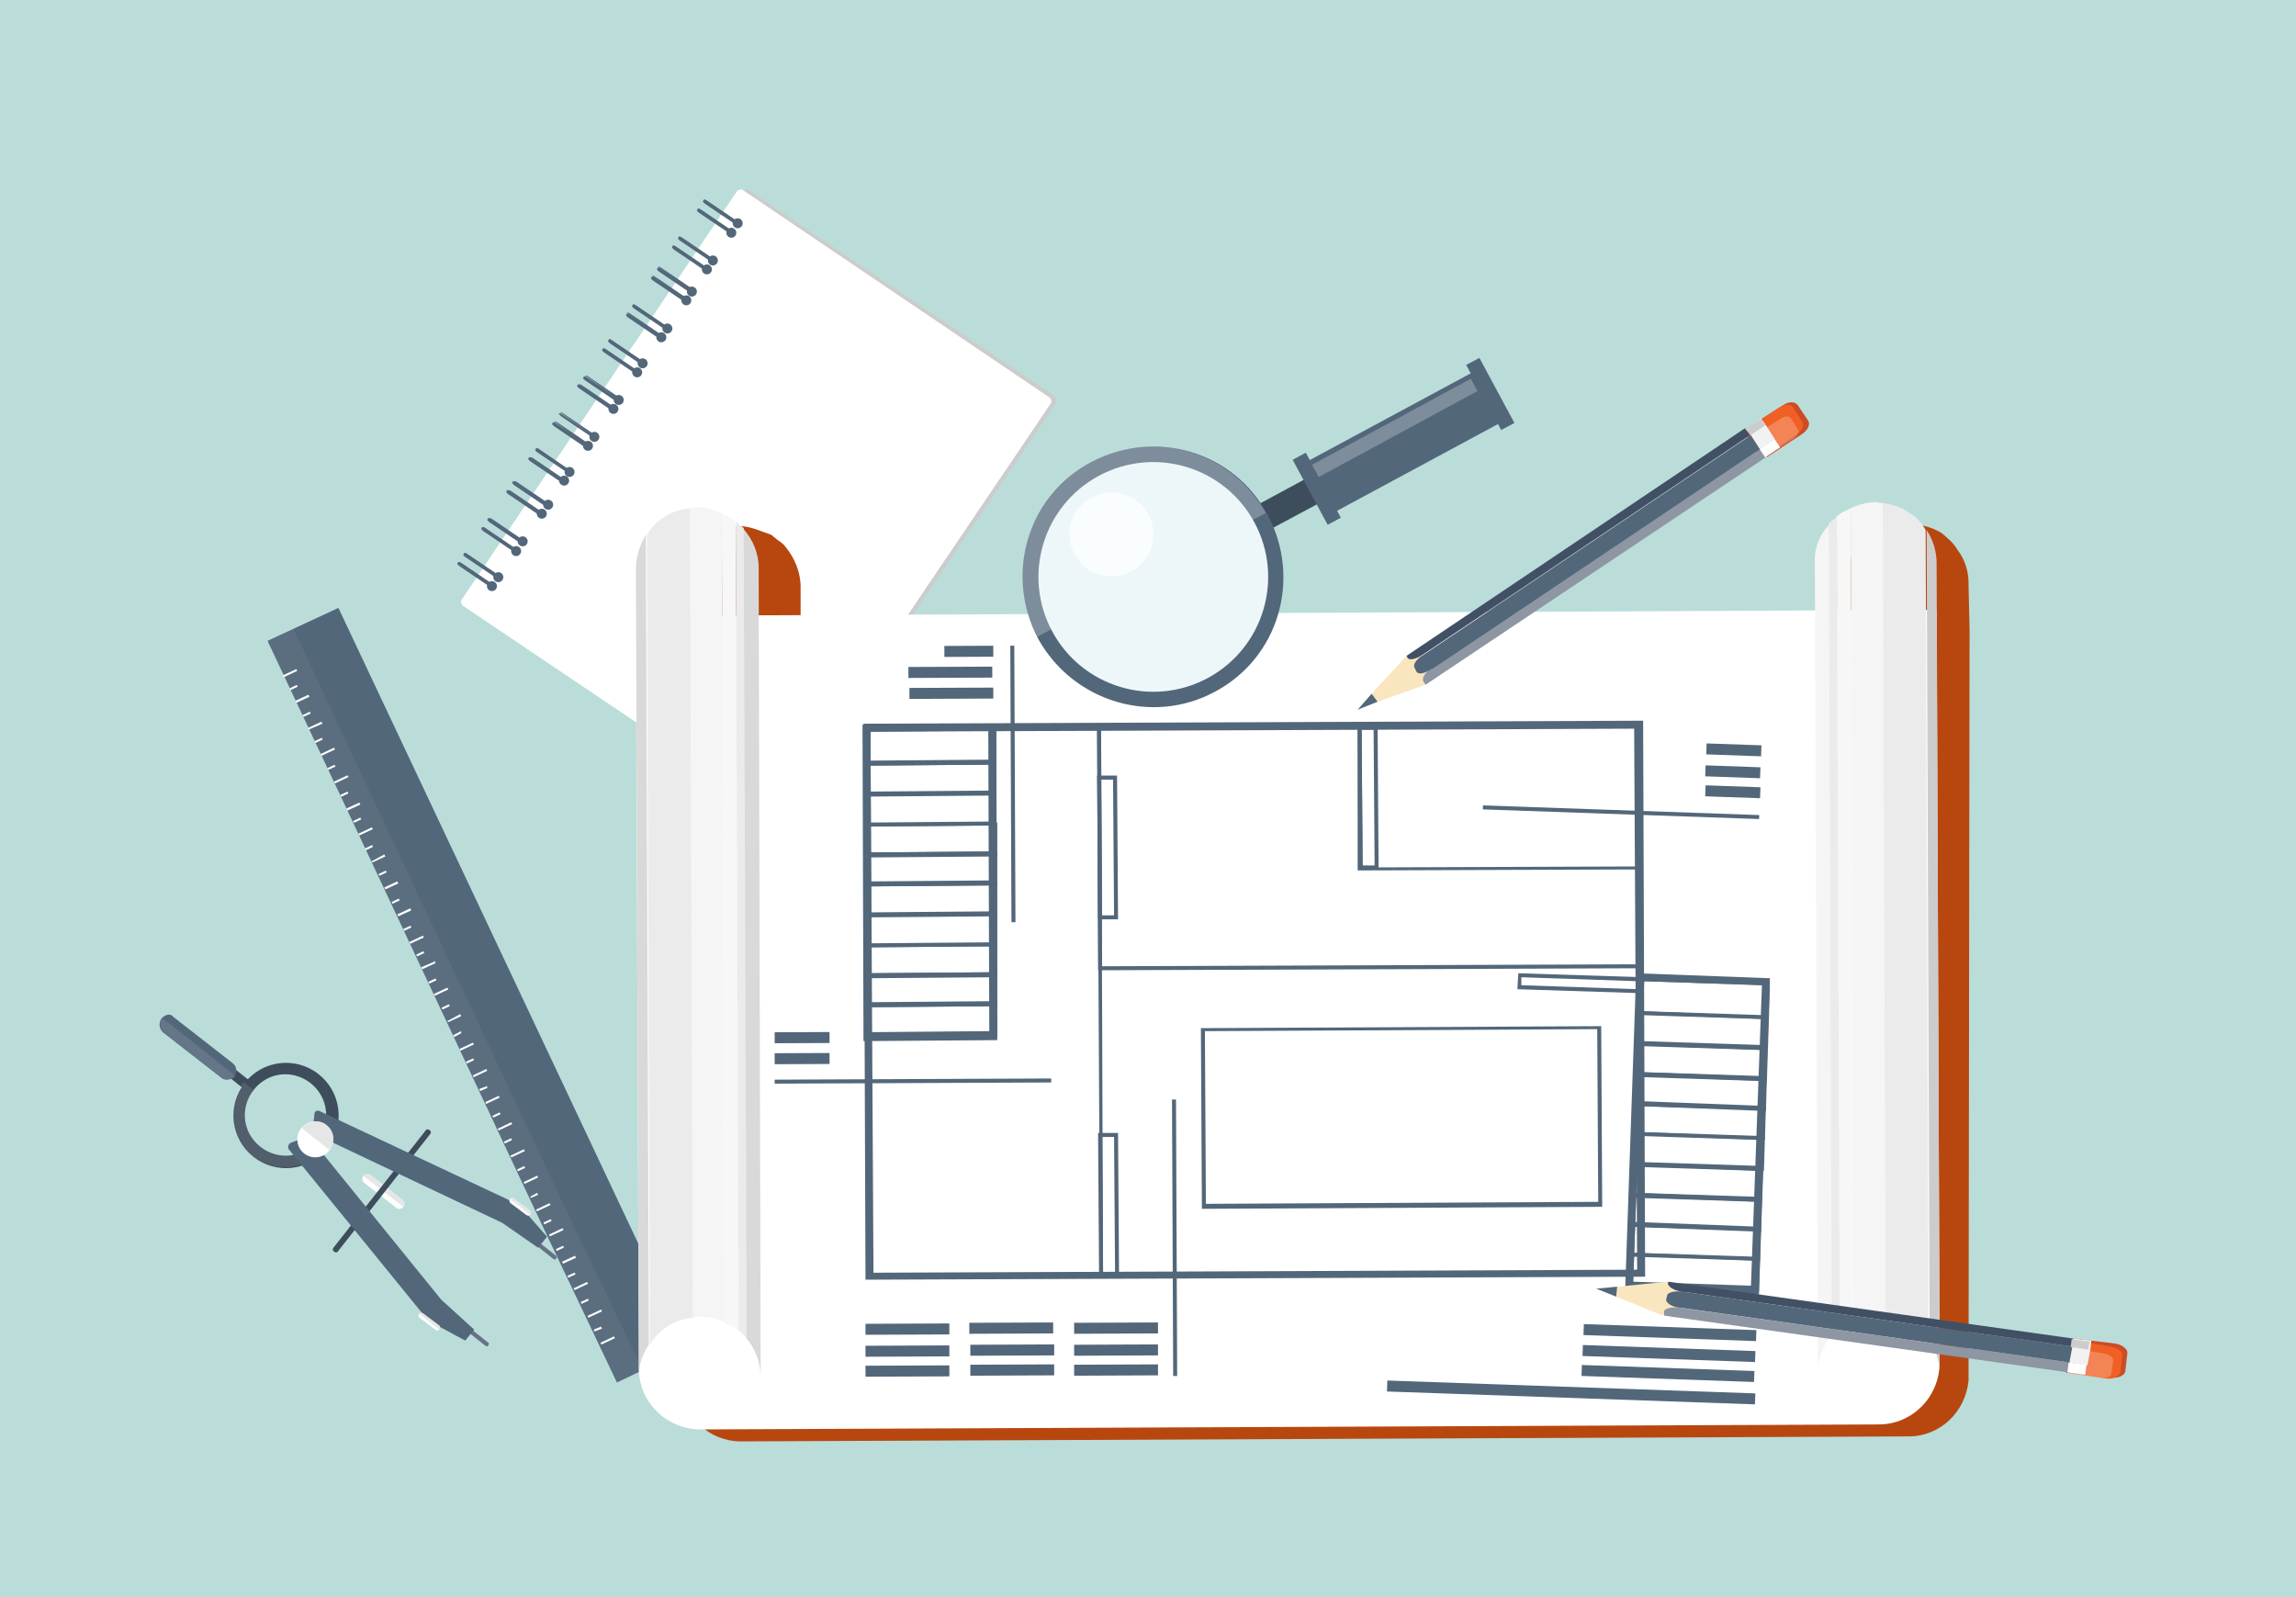 <?xml version="1.0" encoding="utf-8"?>
<!-- Generator: Adobe Illustrator 21.1.0, SVG Export Plug-In . SVG Version: 6.00 Build 0)  -->
<svg version="1.1" id="レイヤー_1" xmlns="http://www.w3.org/2000/svg" xmlns:xlink="http://www.w3.org/1999/xlink" x="0px"
	 y="0px" width="230px" height="160px" viewBox="0 0 230 160" style="enable-background:new 0 0 230 160;" xml:space="preserve">
<style type="text/css">
	.st0{fill:#BADDDA;}
	.st1{fill:#CCCCCC;}
	.st2{fill:#FFFFFF;}
	.st3{fill:#53677A;}
	.st4{opacity:5.000000e-02;fill:#FFFFFF;}
	.st5{fill:#B8470F;}
	.st6{fill:#EBEBEB;}
	.st7{fill:#F7F7F7;}
	.st8{fill:#D9D9D9;}
	.st9{fill:#F5F5F5;}
	.st10{fill:#E6E6E6;}
	.st11{fill:#3E4D5C;}
	.st12{opacity:0.1;}
	.st13{fill:#677383;}
	.st14{fill:#CC4C24;}
	.st15{fill:#F06024;}
	.st16{opacity:0.23;fill:#FFFFFF;}
	.st17{fill:#FAE6BE;}
	.st18{fill:#8D96A2;}
	.st19{fill:#415064;}
	.st20{fill:#F2F2F2;}
	.st21{opacity:0.25;fill:#FFFFFF;}
	.st22{fill:#EDF7F9;}
	.st23{opacity:0.75;fill:#FFFFFF;}
</style>
<g>
	<rect class="st0" width="230" height="160"/>
	<g>
		<g>
			<path class="st1" d="M105.7,39.7L75.1,19.1c-0.2-0.2-0.6-0.1-0.7,0.1L46.8,59.9c-0.2,0.2-0.1,0.6,0.1,0.7l30.6,20.7
				c0.2,0.2,0.6,0.1,0.7-0.1l27.5-40.7C105.9,40.2,105.9,39.9,105.7,39.7z"/>
			<path class="st2" d="M105.1,39.8L74.5,19.1c-0.2-0.2-0.6-0.1-0.7,0.1L46.3,60c-0.2,0.2-0.1,0.6,0.1,0.7L77,81.3
				c0.2,0.2,0.6,0.1,0.7-0.1l27.5-40.7C105.4,40.3,105.3,39.9,105.1,39.8z"/>
			
				<ellipse transform="matrix(0.56 -0.829 0.829 0.56 -25.94 66.821)" class="st3" cx="49.9" cy="57.8" rx="0.5" ry="0.5"/>
			<ellipse transform="matrix(0.559 -0.829 0.829 0.559 -26.941 66.775)" class="st3" cx="49.3" cy="58.7" rx="0.5" ry="0.5"/>
			<path class="st3" d="M50,58l0.1-0.2c0,0-0.1-0.1-0.2-0.2l-3.1-2.1c-0.1-0.1-0.3-0.1-0.3-0.1l-0.1,0.2c0,0,0.1,0.1,0.2,0.2
				l3.1,2.1C49.8,58,50,58,50,58z"/>
			<path class="st3" d="M49.4,58.9l0.1-0.2c0,0-0.1-0.1-0.2-0.2l-3.1-2.1c-0.1-0.1-0.3-0.1-0.3-0.1l-0.1,0.2c0,0,0.1,0.1,0.2,0.2
				l3.1,2.1C49.2,58.9,49.4,58.9,49.4,58.9z"/>
			<path class="st3" d="M46.5,55.4c0,0,0.2,0,0.3,0.1l3.1,2.1c0.1,0.1,0.2,0.2,0.2,0.2l-0.1,0.1L46.5,55.4L46.5,55.4z"/>
			<path class="st3" d="M45.9,56.3c0,0,0.2,0,0.3,0.1l3.1,2.1c0.1,0.1,0.2,0.2,0.2,0.2l-0.1,0.1L45.9,56.3L45.9,56.3z"/>
			
				<ellipse transform="matrix(0.559 -0.829 0.829 0.559 -21.947 67.317)" class="st3" cx="52.4" cy="54.3" rx="0.5" ry="0.5"/>
			<ellipse transform="matrix(0.559 -0.829 0.829 0.559 -22.956 67.211)" class="st3" cx="51.7" cy="55.2" rx="0.5" ry="0.5"/>
			<path class="st3" d="M52.4,54.5l0.1-0.2c0,0-0.1-0.1-0.2-0.2L49.2,52c-0.1-0.1-0.3-0.1-0.3-0.1l-0.1,0.2c0,0,0.1,0.1,0.2,0.2
				l3.1,2.1C52.3,54.5,52.4,54.5,52.4,54.5z"/>
			<path class="st3" d="M51.8,55.4l0.1-0.2c0,0-0.1-0.1-0.2-0.2l-3.1-2.1c-0.1-0.1-0.3-0.1-0.3-0.1L48.2,53c0,0,0.1,0.1,0.2,0.2
				l3.1,2.1C51.7,55.4,51.8,55.4,51.8,55.4z"/>
			<path class="st3" d="M49,51.9c0,0,0.2,0,0.3,0.1l3.1,2.1c0.1,0.1,0.2,0.2,0.2,0.2l-0.1,0.1L49,51.9L49,51.9z"/>
			<path class="st3" d="M48.3,52.8c0,0,0.2,0,0.3,0.1l3.1,2.1c0.1,0.1,0.2,0.2,0.2,0.2l-0.1,0.1L48.3,52.8L48.3,52.8z"/>
			
				<ellipse transform="matrix(0.56 -0.829 0.829 0.56 -17.779 67.738)" class="st3" cx="54.9" cy="50.6" rx="0.5" ry="0.5"/>
			<ellipse transform="matrix(0.559 -0.829 0.829 0.559 -18.774 67.69)" class="st3" cx="54.3" cy="51.5" rx="0.5" ry="0.5"/>
			<path class="st3" d="M54.9,50.8l0.1-0.2c0,0-0.1-0.1-0.2-0.2l-3.1-2.1c-0.1-0.1-0.3-0.1-0.3-0.1l-0.1,0.2c0,0,0.1,0.1,0.2,0.2
				l3.1,2.1C54.8,50.8,54.9,50.8,54.9,50.8z"/>
			<path class="st3" d="M54.3,51.7l0.1-0.2c0,0-0.1-0.1-0.2-0.2l-3.1-2.1c-0.1-0.1-0.3-0.1-0.3-0.1l-0.1,0.2c0,0,0.1,0.1,0.2,0.2
				l3.1,2.1C54.2,51.7,54.3,51.7,54.3,51.7z"/>
			<path class="st3" d="M51.5,48.2c0,0,0.2,0,0.3,0.1l3.1,2.1c0.1,0.1,0.2,0.2,0.2,0.2L55,50.7L51.5,48.2L51.5,48.2z"/>
			<path class="st3" d="M50.9,49.1c0,0,0.2,0,0.3,0.1l3.1,2.1c0.1,0.1,0.2,0.2,0.2,0.2l-0.1,0.1L50.9,49.1L50.9,49.1z"/>
			
				<ellipse transform="matrix(0.56 -0.828 0.828 0.56 -14.087 68.073)" class="st3" cx="57.1" cy="47.3" rx="0.5" ry="0.5"/>
			
				<ellipse transform="matrix(0.56 -0.829 0.829 0.56 -15.086 67.995)" class="st3" cx="56.5" cy="48.2" rx="0.5" ry="0.5"/>
			<path class="st3" d="M57.1,47.5l0.1-0.2c0,0-0.1-0.1-0.2-0.2L54,45c-0.1-0.1-0.3-0.1-0.3-0.1l-0.1,0.2c0,0,0.1,0.1,0.2,0.2
				l3.1,2.1C57,47.5,57.1,47.5,57.1,47.5z"/>
			<path class="st3" d="M56.5,48.4l0.1-0.2c0,0-0.1-0.1-0.2-0.2l-3.1-2.1c-0.1-0.1-0.3-0.1-0.3-0.1L52.9,46c0,0,0.1,0.1,0.2,0.2
				l3.1,2.1C56.4,48.4,56.5,48.4,56.5,48.4z"/>
			<path class="st3" d="M53.7,44.9c0,0,0.2,0,0.3,0.1l3.1,2.1c0.1,0.1,0.2,0.2,0.2,0.2l-0.1,0.1L53.7,44.9L53.7,44.9z"/>
			<path class="st3" d="M53.1,45.8c0,0,0.2,0,0.3,0.1l3.1,2.1c0.1,0.1,0.2,0.2,0.2,0.2l-0.1,0.1L53.1,45.8L53.1,45.8z"/>
			
				<ellipse transform="matrix(0.56 -0.829 0.829 0.56 -10.09 68.562)" class="st3" cx="59.5" cy="43.8" rx="0.5" ry="0.5"/>
			<ellipse transform="matrix(0.559 -0.829 0.829 0.559 -11.081 68.504)" class="st3" cx="58.9" cy="44.7" rx="0.5" ry="0.5"/>
			<path class="st3" d="M59.5,44l0.1-0.2c0,0-0.1-0.1-0.2-0.2l-3.1-2.1c-0.1-0.1-0.3-0.1-0.3-0.1L56,41.5c0,0,0.1,0.1,0.2,0.2
				l3.1,2.1C59.4,44,59.5,44,59.5,44z"/>
			<path class="st3" d="M58.9,44.9l0.1-0.2c0,0-0.1-0.1-0.2-0.2l-3.1-2.1c-0.1-0.1-0.3-0.1-0.3-0.1l-0.1,0.2c0,0,0.1,0.1,0.2,0.2
				l3.1,2.1C58.8,44.9,58.9,44.9,58.9,44.9z"/>
			<path class="st3" d="M56.1,41.3c0,0,0.2,0,0.3,0.1l3.1,2.1c0.1,0.1,0.2,0.2,0.2,0.2l-0.1,0.1L56.1,41.3L56.1,41.3z"/>
			<path class="st3" d="M55.5,42.2c0,0,0.2,0,0.3,0.1l3.1,2.1c0.1,0.1,0.2,0.2,0.2,0.2L59,44.8L55.5,42.2L55.5,42.2z"/>
			<ellipse transform="matrix(0.56 -0.828 0.828 0.56 -5.942 68.948)" class="st3" cx="62" cy="40.1" rx="0.5" ry="0.5"/>
			<ellipse transform="matrix(0.56 -0.829 0.829 0.56 -6.923 68.905)" class="st3" cx="61.4" cy="41" rx="0.5" ry="0.5"/>
			<path class="st3" d="M62,40.3l0.1-0.2c0,0-0.1-0.1-0.2-0.2l-3.1-2.1c-0.1-0.1-0.3-0.1-0.3-0.1l-0.1,0.2c0,0,0.1,0.1,0.2,0.2
				l3.1,2.1C61.9,40.3,62,40.3,62,40.3z"/>
			<path class="st3" d="M61.4,41.1l0.1-0.2c0,0-0.1-0.1-0.2-0.2l-3.1-2.1c-0.1-0.1-0.3-0.1-0.3-0.1l-0.1,0.2c0,0,0.1,0.1,0.2,0.2
				l3.1,2.1C61.3,41.1,61.4,41.2,61.4,41.1z"/>
			<path class="st3" d="M58.6,37.6c0,0,0.2,0,0.3,0.1l3.1,2.1c0.1,0.1,0.2,0.2,0.2,0.2l-0.1,0.1L58.6,37.6L58.6,37.6z"/>
			<path class="st3" d="M58,38.5c0,0,0.2,0,0.3,0.1l3.1,2.1c0.1,0.1,0.2,0.2,0.2,0.2l-0.1,0.1L58,38.5L58,38.5z"/>
			<ellipse transform="matrix(0.559 -0.829 0.829 0.559 -1.8 69.438)" class="st3" cx="64.4" cy="36.4" rx="0.5" ry="0.5"/>
			<ellipse transform="matrix(0.56 -0.829 0.829 0.56 -2.821 69.303)" class="st3" cx="63.8" cy="37.3" rx="0.5" ry="0.5"/>
			<path class="st3" d="M64.5,36.6l0.1-0.2c0,0-0.1-0.1-0.2-0.2l-3.1-2.1C61.2,34,61,33.9,61,34l-0.1,0.2c0,0,0.1,0.1,0.2,0.2
				l3.1,2.1C64.3,36.6,64.5,36.6,64.5,36.6z"/>
			<path class="st3" d="M63.9,37.5l0.1-0.2c0,0-0.1-0.1-0.2-0.2L60.7,35c-0.1-0.1-0.3-0.1-0.3-0.1l-0.1,0.2c0,0,0.1,0.1,0.2,0.2
				l3.1,2.1C63.7,37.5,63.9,37.5,63.9,37.5z"/>
			<path class="st3" d="M61,34c0,0,0.2,0,0.3,0.1l3.1,2.1c0.1,0.1,0.2,0.2,0.2,0.2l-0.1,0.1L61,34L61,34z"/>
			<path class="st3" d="M60.4,34.9c0,0,0.2,0,0.3,0.1l3.1,2.1c0.1,0.1,0.2,0.2,0.2,0.2l-0.1,0.1L60.4,34.9L60.4,34.9z"/>
			<ellipse transform="matrix(0.56 -0.829 0.829 0.56 2.172 69.863)" class="st3" cx="66.8" cy="32.9" rx="0.5" ry="0.5"/>
			<ellipse transform="matrix(0.56 -0.829 0.829 0.56 1.157 69.742)" class="st3" cx="66.2" cy="33.8" rx="0.5" ry="0.5"/>
			<path class="st3" d="M66.9,33.1l0.1-0.2c0,0-0.1-0.1-0.2-0.2l-3.1-2.1c-0.1-0.1-0.3-0.1-0.3-0.1l-0.1,0.2c0,0,0.1,0.1,0.2,0.2
				l3.1,2.1C66.7,33.1,66.9,33.1,66.9,33.1z"/>
			<path class="st3" d="M66.3,34l0.1-0.2c0,0-0.1-0.1-0.2-0.2l-3.1-2.1c-0.1-0.1-0.3-0.1-0.3-0.1l-0.1,0.2c0,0,0.1,0.1,0.2,0.2
				l3.1,2.1C66.1,34,66.3,34,66.3,34z"/>
			<path class="st3" d="M63.4,30.5c0,0,0.2,0,0.3,0.1l3.1,2.1c0.1,0.1,0.2,0.2,0.2,0.2L67,33L63.4,30.5L63.4,30.5z"/>
			<path class="st3" d="M62.8,31.3c0,0,0.2,0,0.3,0.1l3.1,2.1c0.1,0.1,0.2,0.2,0.2,0.2l-0.1,0.1L62.8,31.3L62.8,31.3z"/>
			<ellipse transform="matrix(0.559 -0.829 0.829 0.559 6.364 70.337)" class="st3" cx="69.3" cy="29.2" rx="0.5" ry="0.5"/>
			<ellipse transform="matrix(0.56 -0.829 0.829 0.56 5.328 70.185)" class="st3" cx="68.7" cy="30.1" rx="0.5" ry="0.5"/>
			<path class="st3" d="M69.4,29.4l0.1-0.2c0,0-0.1-0.1-0.2-0.2l-3.1-2.1c-0.1-0.1-0.3-0.1-0.3-0.1l-0.1,0.2c0,0,0.1,0.1,0.2,0.2
				l3.1,2.1C69.3,29.4,69.4,29.4,69.4,29.4z"/>
			<path class="st3" d="M68.8,30.3l0.1-0.2c0,0-0.1-0.1-0.2-0.2l-3.1-2.1c-0.1-0.1-0.3-0.1-0.3-0.1l-0.1,0.2c0,0,0.1,0.1,0.2,0.2
				l3.1,2.1C68.6,30.3,68.8,30.3,68.8,30.3z"/>
			<path class="st3" d="M65.9,26.7c0,0,0.2,0,0.3,0.1l3.1,2.1c0.1,0.1,0.2,0.2,0.2,0.2l-0.1,0.1L65.9,26.7L65.9,26.7z"/>
			<path class="st3" d="M65.3,27.6c0,0,0.2,0,0.3,0.1l3.1,2.1c0.1,0.1,0.2,0.2,0.2,0.2l-0.1,0.1L65.3,27.6L65.3,27.6z"/>
			<ellipse transform="matrix(0.56 -0.829 0.829 0.56 9.79 70.668)" class="st3" cx="71.4" cy="26.1" rx="0.5" ry="0.5"/>
			<ellipse transform="matrix(0.56 -0.829 0.829 0.56 8.782 70.561)" class="st3" cx="70.8" cy="27" rx="0.5" ry="0.5"/>
			<path class="st3" d="M71.5,26.3l0.1-0.2c0,0-0.1-0.1-0.2-0.2l-3.1-2.1c-0.1-0.1-0.3-0.1-0.3-0.1l-0.1,0.2c0,0,0.1,0.1,0.2,0.2
				l3.1,2.1C71.3,26.3,71.4,26.3,71.5,26.3z"/>
			<path class="st3" d="M70.8,27.2L71,27c0,0-0.1-0.1-0.2-0.2l-3.1-2.1c-0.1-0.1-0.3-0.1-0.3-0.1l-0.1,0.2c0,0,0.1,0.1,0.2,0.2
				l3.1,2.1C70.7,27.2,70.8,27.2,70.8,27.2z"/>
			<path class="st3" d="M68,23.7c0,0,0.2,0,0.3,0.1l3.1,2.1c0.1,0.1,0.2,0.2,0.2,0.2l-0.1,0.1L68,23.7L68,23.7z"/>
			<path class="st3" d="M67.4,24.6c0,0,0.2,0,0.3,0.1l3.1,2.1C70.9,26.9,71,27,71,27l-0.1,0.1L67.4,24.6L67.4,24.6z"/>
			<ellipse transform="matrix(0.56 -0.829 0.829 0.56 13.943 71.086)" class="st3" cx="73.9" cy="22.4" rx="0.5" ry="0.5"/>
			<ellipse transform="matrix(0.56 -0.828 0.828 0.56 12.921 70.961)" class="st3" cx="73.3" cy="23.3" rx="0.5" ry="0.5"/>
			<path class="st3" d="M74,22.6l0.1-0.2c0,0-0.1-0.1-0.2-0.2l-3.1-2.1c-0.1-0.1-0.3-0.1-0.3-0.1l-0.1,0.2c0,0,0.1,0.1,0.2,0.2
				l3.1,2.1C73.8,22.6,73.9,22.6,74,22.6z"/>
			<path class="st3" d="M73.4,23.5l0.1-0.2c0,0-0.1-0.1-0.2-0.2L70.2,21c-0.1-0.1-0.3-0.1-0.3-0.1l-0.1,0.2c0,0,0.1,0.1,0.2,0.2
				l3.1,2.1C73.2,23.5,73.3,23.5,73.4,23.5z"/>
			<path class="st3" d="M70.5,20c0,0,0.2,0,0.3,0.1l3.1,2.1c0.1,0.1,0.2,0.2,0.2,0.2L74,22.5L70.5,20L70.5,20z"/>
			<path class="st3" d="M69.9,20.9c0,0,0.2,0,0.3,0.1l3.1,2.1c0.1,0.1,0.2,0.2,0.2,0.2l-0.1,0.1L69.9,20.9L69.9,20.9z"/>
		</g>
		<g>
			<polygon class="st3" points="33.9,60.9 26.8,64.2 34.1,79.7 54.1,122.3 61.8,138.5 68.9,135.1 			"/>
			<polygon class="st4" points="56.8,121.4 36.5,78.2 29.4,63 26.8,64.2 34.1,79.7 54.1,122.3 61.8,138.5 64.4,137.3 			"/>
			
				<rect x="28.3" y="67.3" transform="matrix(0.905 -0.426 0.426 0.905 -25.951 18.816)" class="st2" width="1.5" height="0.2"/>
			
				<rect x="29" y="68.8" transform="matrix(0.905 -0.425 0.425 0.905 -26.476 19.018)" class="st2" width="0.8" height="0.2"/>
			<polygon class="st2" points="29.6,70.2 29.7,70.4 31,69.8 30.9,69.6 			"/>
			
				<rect x="30.3" y="71.5" transform="matrix(0.905 -0.425 0.425 0.905 -27.497 19.808)" class="st2" width="0.8" height="0.2"/>
			<polygon class="st2" points="30.9,72.9 30.9,73.1 32.3,72.5 32.2,72.3 			"/>
			
				<rect x="31.5" y="74.1" transform="matrix(0.905 -0.425 0.425 0.905 -28.491 20.58)" class="st2" width="0.8" height="0.2"/>
			
				<rect x="32.1" y="75.2" transform="matrix(0.905 -0.426 0.426 0.905 -28.972 21.16)" class="st2" width="1.5" height="0.2"/>
			
				<rect x="32.8" y="76.8" transform="matrix(0.905 -0.425 0.425 0.905 -29.532 21.388)" class="st2" width="0.8" height="0.2"/>
			
				<rect x="33.4" y="78" transform="matrix(0.905 -0.426 0.426 0.905 -29.993 21.944)" class="st2" width="1.5" height="0.2"/>
			
				<rect x="34.1" y="79.5" transform="matrix(0.905 -0.425 0.425 0.905 -30.562 22.188)" class="st2" width="0.8" height="0.2"/>
			<polygon class="st2" points="36,80.4 34.7,81 34.8,81.2 36.1,80.6 			"/>
			
				<rect x="35.4" y="82.1" transform="matrix(0.904 -0.427 0.427 0.904 -31.685 23.146)" class="st2" width="0.8" height="0.2"/>
			
				<rect x="35.9" y="83.2" transform="matrix(0.905 -0.425 0.425 0.905 -31.946 23.481)" class="st2" width="1.5" height="0.2"/>
			
				<rect x="36.6" y="84.8" transform="matrix(0.903 -0.429 0.429 0.903 -32.874 24.13)" class="st2" width="0.8" height="0.2"/>
			<polygon class="st2" points="37.2,86.3 37.3,86.4 38.6,85.8 38.5,85.6 			"/>
			
				<rect x="37.9" y="87.4" transform="matrix(0.905 -0.426 0.426 0.905 -33.611 24.608)" class="st2" width="0.8" height="0.2"/>
			<polygon class="st2" points="39.8,88.3 38.5,88.9 38.6,89.1 39.9,88.5 			"/>
			
				<rect x="39.2" y="90.2" transform="matrix(0.904 -0.428 0.428 0.904 -34.814 25.601)" class="st2" width="0.8" height="0.2"/>
			<polygon class="st2" points="41.1,91 39.8,91.6 39.9,91.8 41.2,91.2 			"/>
			
				<rect x="40.4" y="92.9" transform="matrix(0.904 -0.427 0.427 0.904 -35.794 26.344)" class="st2" width="0.8" height="0.2"/>
			<rect x="41" y="94" transform="matrix(0.905 -0.426 0.426 0.905 -36.139 26.768)" class="st2" width="1.5" height="0.2"/>
			
				<rect x="41.7" y="95.5" transform="matrix(0.904 -0.427 0.427 0.904 -36.782 27.109)" class="st2" width="0.8" height="0.2"/>
			<polygon class="st2" points="42.2,96.9 42.3,97.1 43.6,96.5 43.6,96.3 			"/>
			
				<rect x="42.9" y="98.2" transform="matrix(0.905 -0.425 0.425 0.905 -37.649 27.722)" class="st2" width="0.8" height="0.2"/>
			
				<rect x="43.5" y="99.3" transform="matrix(0.904 -0.426 0.426 0.904 -38.16 28.343)" class="st2" width="1.5" height="0.2"/>
			
				<rect x="44.2" y="100.8" transform="matrix(0.905 -0.426 0.426 0.905 -38.695 28.555)" class="st2" width="0.8" height="0.2"/>
			<polygon class="st2" points="46.1,101.6 44.8,102.3 44.9,102.4 46.2,101.8 			"/>
			<polygon class="st2" points="45.4,103.7 45.5,103.9 46.2,103.5 46.2,103.3 			"/>
			
				<rect x="46" y="104.7" transform="matrix(0.905 -0.426 0.426 0.905 -40.206 29.93)" class="st2" width="1.5" height="0.2"/>
			
				<rect x="46.7" y="106.2" transform="matrix(0.904 -0.427 0.427 0.904 -40.89 30.304)" class="st2" width="0.8" height="0.2"/>
			
				<rect x="47.3" y="107.4" transform="matrix(0.905 -0.426 0.426 0.905 -41.197 30.685)" class="st2" width="1.5" height="0.2"/>
			<polygon class="st2" points="48,109.1 48.1,109.3 48.8,109 48.8,108.8 			"/>
			
				<rect x="48.6" y="110.1" transform="matrix(0.904 -0.427 0.427 0.904 -42.335 31.636)" class="st2" width="1.5" height="0.2"/>
			
				<rect x="49.3" y="111.6" transform="matrix(0.905 -0.426 0.426 0.905 -42.829 31.783)" class="st2" width="0.8" height="0.2"/>
			
				<rect x="49.9" y="112.8" transform="matrix(0.904 -0.426 0.426 0.904 -43.297 32.356)" class="st2" width="1.5" height="0.2"/>
			
				<rect x="50.5" y="114.2" transform="matrix(0.905 -0.425 0.425 0.905 -43.76 32.483)" class="st2" width="0.8" height="0.2"/>
			
				<rect x="51.1" y="115.4" transform="matrix(0.905 -0.426 0.426 0.905 -44.275 33.105)" class="st2" width="1.5" height="0.2"/>
			<rect x="51.8" y="117" transform="matrix(0.904 -0.427 0.427 0.904 -44.989 33.509)" class="st2" width="0.8" height="0.2"/>
			
				<rect x="52.4" y="118.1" transform="matrix(0.905 -0.426 0.426 0.905 -45.274 33.862)" class="st2" width="1.5" height="0.2"/>
			<polygon class="st2" points="53.1,119.9 53.2,120 53.9,119.7 53.8,119.5 			"/>
			
				<rect x="53.7" y="120.8" transform="matrix(0.905 -0.426 0.426 0.905 -46.359 34.726)" class="st2" width="1.5" height="0.2"/>
			
				<rect x="54.4" y="122.3" transform="matrix(0.904 -0.428 0.428 0.904 -47.078 35.197)" class="st2" width="0.8" height="0.2"/>
			<rect x="55" y="123.4" transform="matrix(0.904 -0.427 0.427 0.904 -47.409 35.611)" class="st2" width="1.5" height="0.2"/>
			<rect x="55.7" y="125" transform="matrix(0.904 -0.427 0.427 0.904 -48.045 35.924)" class="st2" width="0.8" height="0.2"/>
			<polygon class="st2" points="56.3,126.4 56.4,126.6 57.7,126 57.6,125.8 			"/>
			
				<rect x="56.9" y="127.6" transform="matrix(0.906 -0.423 0.423 0.906 -48.685 36.284)" class="st2" width="0.8" height="0.2"/>
			
				<rect x="57.5" y="128.8" transform="matrix(0.904 -0.426 0.426 0.904 -49.389 37.126)" class="st2" width="1.5" height="0.2"/>
			<rect x="58.2" y="130.3" transform="matrix(0.904 -0.427 0.427 0.904 -50.08 37.504)" class="st2" width="0.8" height="0.2"/>
			
				<rect x="58.8" y="131.5" transform="matrix(0.905 -0.426 0.426 0.905 -50.374 37.868)" class="st2" width="1.5" height="0.2"/>
			<polygon class="st2" points="59.5,133.2 59.5,133.4 60.3,133.1 60.2,132.9 			"/>
			
				<rect x="60.1" y="134.2" transform="matrix(0.905 -0.426 0.426 0.905 -51.405 38.668)" class="st2" width="1.5" height="0.2"/>
		</g>
		<path class="st5" d="M197.2,58.7c0-0.1,0-0.2,0-0.3c0-1.2-0.4-2.4-1.1-3.3c-0.4-0.7-1-1.2-1.6-1.7c-0.8-0.5-1.8-0.8-2.8-0.9
			c-0.2,0-0.4-0.1-0.7-0.1c-0.9,0-1.7,0.3-2.5,0.6c-0.3,0.1-0.5,0.2-0.8,0.3c-0.2,0.1-0.4,0.3-0.6,0.5c-0.3,0.2-0.5,0.5-0.8,0.7
			c-0.9,1.1-1.5,2.4-1.5,4c0,0.1,0,0.2,0,0.3l0,4.4L80.2,63.5l0-4.4c0-0.1,0-0.2,0-0.3c0-1.5-0.6-2.9-1.5-4
			c-0.2-0.3-0.5-0.5-0.8-0.7c-0.2-0.2-0.4-0.3-0.6-0.5c-0.2-0.1-0.5-0.2-0.8-0.3c-0.8-0.3-1.6-0.6-2.5-0.6c-0.2,0-0.4,0.1-0.7,0.1
			c-1,0.1-2,0.4-2.8,1c-0.6,0.4-1.2,1-1.6,1.7c-0.6,1-1,2.1-1,3.3c0,0.1,0,0.2,0,0.3l0,4.4h0l0.3,74.8c0,0.1,0,0.2,0,0.3l0,0.4
			c0,0,0-0.1,0-0.1c0.3,3.1,2.9,5.5,6,5.5l117-0.5c3.2,0,5.7-2.5,6-5.6c0,0,0,0.1,0,0.1l0-0.4c0-0.1,0-0.2,0-0.3L197.3,63l0,0
			L197.2,58.7z"/>
		<path class="st2" d="M63.7,61.7l0.3,75.4c0,3.4,2.8,6.1,6.2,6.1l118-0.5c3.4,0,6.1-2.8,6.1-6.2L194,61.1L63.7,61.7z"/>
		<g>
			<path class="st6" d="M66.4,51.9c-0.7,0.4-1.2,1-1.6,1.7l0.3,81.1c0.4-0.7,1-1.3,1.6-1.7c0.8-0.6,1.8-0.9,2.8-1l-0.3-81.1
				C68.2,51,67.2,51.3,66.4,51.9z"/>
			<path class="st7" d="M73.1,51.8c-0.2-0.1-0.5-0.2-0.8-0.3l0.3,81.1c0.3,0.1,0.5,0.2,0.8,0.3c0.2,0.1,0.4,0.3,0.6,0.5l-0.3-81.1
				C73.5,52.1,73.3,51.9,73.1,51.8z"/>
			<path class="st8" d="M74.4,52.9l0.3,81.1c0.9,1,1.4,2.3,1.5,3.7L76,57.2c0-0.1,0-0.2,0-0.3C76,55.4,75.4,54,74.4,52.9z"/>
			<path class="st8" d="M63.7,57c0,0.1,0,0.2,0,0.3l0.3,80.5c0-1.1,0.4-2.2,1-3.1l-0.3-81.1C64.1,54.6,63.7,55.7,63.7,57z"/>
			<path class="st6" d="M73.7,52.2l0.3,81.1c0.3,0.2,0.5,0.5,0.8,0.7l-0.3-81.1C74.2,52.7,73.9,52.4,73.7,52.2z"/>
			<path class="st9" d="M69.8,50.8c-0.2,0-0.4,0.1-0.7,0.1l0.3,81.1c0.2,0,0.4-0.1,0.7-0.1c0.9,0,1.7,0.2,2.5,0.6l-0.3-81.1
				C71.6,51.1,70.7,50.8,69.8,50.8z"/>
		</g>
		<g>
			<path class="st6" d="M191.3,51.4c0.7,0.4,1.2,1,1.6,1.7l0.3,81.1c-0.4-0.7-1-1.3-1.6-1.7c-0.8-0.6-1.8-0.9-2.8-1l-0.3-81.1
				C189.5,50.5,190.5,50.8,191.3,51.4z"/>
			<path class="st7" d="M184.6,51.3c0.2-0.1,0.5-0.2,0.8-0.4l0.3,81.1c-0.3,0.1-0.5,0.2-0.8,0.4c-0.2,0.1-0.4,0.3-0.6,0.5L184,51.7
				C184.2,51.6,184.4,51.4,184.6,51.3z"/>
			<path class="st9" d="M183.3,52.5l0.3,81.1c-0.9,1-1.4,2.3-1.5,3.7l-0.3-80.5c0-0.1,0-0.2,0-0.3C181.7,54.9,182.3,53.5,183.3,52.5
				z"/>
			<path class="st1" d="M194,56.4c0,0.1,0,0.2,0,0.3l0.3,80.5c-0.1-1.1-0.5-2.2-1-3l-0.3-81.1C193.6,54,194,55.2,194,56.4z"/>
			<path class="st6" d="M184,51.7l0.3,81.1c-0.3,0.2-0.5,0.5-0.8,0.7l-0.3-81.1C183.5,52.2,183.8,52,184,51.7z"/>
			<path class="st9" d="M187.9,50.3c0.2,0,0.4,0.1,0.7,0.1l0.3,81.1c-0.2,0-0.4-0.1-0.7-0.1c-0.9,0-1.7,0.3-2.5,0.6l-0.3-81.1
				C186.1,50.6,187,50.3,187.9,50.3z"/>
		</g>
		<path class="st3" d="M164.8,127.9l-78.1,0.3l-0.2-55.7l78.1-0.3L164.8,127.9z M87.5,127.5l76.5-0.3L163.7,73l-76.5,0.3L87.5,127.5
			z"/>
		<path class="st3" d="M164.4,97L110,97.2l-0.1-24.6l54.4-0.2L164.4,97z M110.4,96.8l53.6-0.2l-0.1-23.8L110.3,73L110.4,96.8z"/>
		<path class="st3" d="M160.5,120.9l-40.1,0.2l-0.1-18.1l40.1-0.2L160.5,120.9z M120.8,120.6l39.3-0.2l-0.1-17.3l-39.3,0.2
			L120.8,120.6z"/>
		<path class="st3" d="M176.2,129.7l-13.4-0.5l1.1-31.7l13.4,0.5L176.2,129.7z M163.6,128.4l11.8,0.4l1.1-30.1l-11.8-0.4
			L163.6,128.4z"/>
		<path class="st3" d="M176.7,117.3l-13-0.5l0.1-3.4l13,0.5L176.7,117.3z M164,116.4l12.2,0.4l0.1-2.6l-12.2-0.4L164,116.4z"/>
		<path class="st3" d="M176.8,114.2l-13-0.5l0.1-3.4l13,0.5L176.8,114.2z M164.1,113.4l12.2,0.4l0.1-2.6l-12.2-0.4L164.1,113.4z"/>
		<path class="st3" d="M176.9,111.3l-13-0.5l0.1-3.4l13,0.5L176.9,111.3z M164.2,110.5l12.2,0.4l0.1-2.6l-12.2-0.4L164.2,110.5z"/>
		<path class="st3" d="M177,108.3l-13-0.5l0.1-3.4l13,0.5L177,108.3z M164.3,107.4l12.2,0.4l0.1-2.6l-12.2-0.4L164.3,107.4z"/>
		<path class="st3" d="M177.1,105.2l-13-0.5l0.1-3.4l13,0.5L177.1,105.2z M164.5,104.3l12.2,0.4l0.1-2.6l-12.2-0.4L164.5,104.3z"/>
		<path class="st3" d="M177.2,102.1l-13-0.5l0.1-3.8l13,0.5L177.2,102.1z M164.6,101.3l12.2,0.4l0.1-3l-12.2-0.4L164.6,101.3z"/>
		<path class="st3" d="M176.2,129.4l-13-0.5l0.1-3.4l13,0.5L176.2,129.4z M163.6,128.5l12.2,0.4l0.1-2.6l-12.2-0.4L163.6,128.5z"/>
		<path class="st3" d="M176.3,126.3l-13-0.5l0.1-3.4l13,0.5L176.3,126.3z M163.7,125.5l12.2,0.4l0.1-2.6l-12.2-0.4L163.7,125.5z"/>
		<path class="st3" d="M176.4,123.4l-13-0.5l0.1-3.4l13,0.5L176.4,123.4z M163.8,122.6l12.2,0.4l0.1-2.6l-12.2-0.4L163.8,122.6z"/>
		<path class="st3" d="M176.5,120.4l-13-0.5l0.1-3.4l13,0.5L176.5,120.4z M163.9,119.5l12.2,0.4l0.1-2.6l-12.2-0.4L163.9,119.5z"/>
		<g>
			<path class="st3" d="M99.9,104.2l-13.4,0.1l-0.1-31.7l13.4-0.1L99.9,104.2z M87.3,103.4l11.8-0.1L99,73.2l-11.8,0.1L87.3,103.4z"
				/>
			<path class="st3" d="M99.9,91.7l-13,0.1l0-3.4l13-0.1L99.9,91.7z M87.2,91.4l12.2-0.1l0-2.6l-12.2,0.1L87.2,91.4z"/>
			<path class="st3" d="M99.9,88.7l-13,0.1l0-3.4l13-0.1L99.9,88.7z M87.2,88.3l12.2-0.1l0-2.6l-12.2,0.1L87.2,88.3z"/>
			<path class="st3" d="M99.9,85.8l-13,0.1l0-3.4l13-0.1L99.9,85.8z M87.2,85.4l12.2-0.1l0-2.6l-12.2,0.1L87.2,85.4z"/>
			<path class="st3" d="M99.8,82.7l-13,0.1l0-3.4l13-0.1L99.8,82.7z M87.2,82.4l12.2-0.1l0-2.6l-12.2,0.1L87.2,82.4z"/>
			<path class="st3" d="M99.8,79.6l-13,0.1l0-3.4l13-0.1L99.8,79.6z M87.2,79.3l12.2-0.1l0-2.6l-12.2,0.1L87.2,79.3z"/>
			<path class="st3" d="M99.8,76.6l-13,0.1l0-3.8l13-0.1L99.8,76.6z M87.2,76.2l12.2-0.1l0-3l-12.2,0.1L87.2,76.2z"/>
			<path class="st3" d="M99.9,103.9l-13,0.1l0-3.4l13-0.1L99.9,103.9z M87.3,103.5l12.2-0.1l0-2.6l-12.2,0.1L87.3,103.5z"/>
			<path class="st3" d="M99.9,100.8l-13,0.1l0-3.4l13-0.1L99.9,100.8z M87.3,100.4l12.2-0.1l0-2.6l-12.2,0.1L87.3,100.4z"/>
			<path class="st3" d="M99.9,97.9l-13,0.1l0-3.4l13-0.1L99.9,97.9z M87.3,97.5l12.2-0.1l0-2.6l-12.2,0.1L87.3,97.5z"/>
			<path class="st3" d="M99.9,94.8l-13,0.1l0-3.4l13-0.1L99.9,94.8z M87.3,94.5l12.2-0.1l0-2.6l-12.2,0.1L87.3,94.5z"/>
		</g>
		<path class="st3" d="M110.5,128l-23.7,0.1l-0.2-55.3l23.7-0.1L110.5,128z M87.3,127.7l22.9-0.1L109.9,73L87,73.1L87.3,127.7z"/>
		<path class="st3" d="M112.1,127.9l-2,0l-0.1-14.4l2,0L112.1,127.9z M110.5,127.5l1.2,0l-0.1-13.6l-1.2,0L110.5,127.5z"/>
		<path class="st3" d="M112,92.1l-2,0l-0.1-14.4l2,0L112,92.1z M110.4,91.7l1.2,0l-0.1-13.6l-1.2,0L110.4,91.7z"/>
		<path class="st3" d="M138.1,87.1l-2,0L136,72.7l2,0L138.1,87.1z M136.5,86.7l1.2,0l-0.1-13.6l-1.2,0L136.5,86.7z"/>
		<path class="st3" d="M164.5,99.5L152,99.1l0.1-1.6l12.5,0.4L164.5,99.5z M152.4,98.7l11.7,0.4l0-0.8l-11.7-0.4L152.4,98.7z"/>
		<path class="st3" d="M164.4,87.1l-28.4,0.1L136,72.5l28.4-0.1L164.4,87.1z M136.5,86.9l27.6-0.1l-0.1-14l-27.6,0.1L136.5,86.9z"/>
		
			<rect x="86.7" y="132.6" transform="matrix(1 -4.245459e-03 4.245459e-03 1 -0.564 0.387)" class="st3" width="8.4" height="1.1"/>
		
			<rect x="86.7" y="134.8" transform="matrix(1 -4.245459e-03 4.245459e-03 1 -0.574 0.387)" class="st3" width="8.4" height="1.1"/>
		
			<rect x="86.7" y="136.8" transform="matrix(1 -4.245284e-03 4.245284e-03 1 -0.582 0.387)" class="st3" width="8.4" height="1.1"/>
		
			<rect x="97.1" y="132.5" transform="matrix(1 -4.286853e-03 4.286853e-03 1 -0.57 0.436)" class="st3" width="8.4" height="1.1"/>
		
			<rect x="97.2" y="134.7" transform="matrix(1 -4.245459e-03 4.245459e-03 1 -0.573 0.432)" class="st3" width="8.4" height="1.1"/>
		
			<rect x="97.2" y="136.7" transform="matrix(1 -4.286853e-03 4.286853e-03 1 -0.588 0.436)" class="st3" width="8.4" height="1.1"/>
		
			<rect x="107.6" y="132.5" transform="matrix(1 -4.286676e-03 4.286676e-03 1 -0.569 0.48)" class="st3" width="8.4" height="1.1"/>
		
			<rect x="107.6" y="134.7" transform="matrix(1 -4.287021e-03 4.287021e-03 1 -0.579 0.48)" class="st3" width="8.4" height="1.1"/>
		
			<rect x="107.6" y="136.7" transform="matrix(1 -4.204068e-03 4.204068e-03 1 -0.576 0.471)" class="st3" width="8.4" height="1.1"/>
		
			<rect x="94.6" y="64.7" transform="matrix(1 -4.289045e-03 4.289045e-03 1 -0.279 0.417)" class="st3" width="4.9" height="1.1"/>
		<rect x="91" y="66.8" transform="matrix(1 -4.204241e-03 4.204241e-03 1 -0.283 0.401)" class="st3" width="8.4" height="1.1"/>
		
			<rect x="91.1" y="68.9" transform="matrix(1 -4.289014e-03 4.289014e-03 1 -0.297 0.409)" class="st3" width="8.4" height="1.1"/>
		
			<rect x="171" y="74.6" transform="matrix(0.999 3.514006e-02 -3.514006e-02 0.999 2.75 -6.06)" class="st3" width="5.5" height="1.1"/>
		
			<rect x="170.9" y="76.8" transform="matrix(0.999 3.507483e-02 -3.507483e-02 0.999 2.821 -6.045)" class="st3" width="5.5" height="1.1"/>
		
			<rect x="77.6" y="103.4" transform="matrix(1 -4.274271e-03 4.274271e-03 1 -0.444 0.344)" class="st3" width="5.5" height="1.1"/>
		
			<rect x="77.6" y="105.5" transform="matrix(1 -4.148560e-03 4.148560e-03 1 -0.44 0.334)" class="st3" width="5.5" height="1.1"/>
		
			<rect x="170.9" y="78.8" transform="matrix(0.999 3.501217e-02 -3.501217e-02 0.999 2.886 -6.03)" class="st3" width="5.5" height="1.1"/>
		
			<rect x="158.7" y="133" transform="matrix(0.999 3.496858e-02 -3.496858e-02 0.999 4.771 -5.769)" class="st3" width="17.3" height="1.1"/>
		
			<rect x="158.6" y="135.1" transform="matrix(0.999 3.500789e-02 -3.500789e-02 0.999 4.853 -5.772)" class="st3" width="17.3" height="1.1"/>
		
			<rect x="158.5" y="137.1" transform="matrix(0.999 3.496718e-02 -3.496718e-02 0.999 4.917 -5.761)" class="st3" width="17.3" height="1.1"/>
		
			<rect x="139" y="139" transform="matrix(0.999 3.497764e-02 -3.497764e-02 0.999 4.977 -5.422)" class="st3" width="36.9" height="1.1"/>
		
			<rect x="148.6" y="81.2" transform="matrix(0.999 3.495454e-02 -3.495454e-02 0.999 2.944 -5.628)" class="st3" width="27.7" height="0.4"/>
		
			<rect x="103.7" y="123.8" transform="matrix(-4.255121e-03 -1 1 -4.255121e-03 -5.836 242.076)" class="st3" width="27.7" height="0.4"/>
		
			<rect x="87.6" y="78.4" transform="matrix(-4.255121e-03 -1 1 -4.255121e-03 23.296 180.32)" class="st3" width="27.7" height="0.4"/>
		
			<rect x="77.6" y="108.1" transform="matrix(1 -4.255121e-03 4.255121e-03 1 -0.46 0.39)" class="st3" width="27.7" height="0.4"/>
		<g>
			<path class="st2" d="M36.4,117.8c-0.2,0.2-0.1,0.6,0.1,0.7l3.2,2.5c0.2,0.2,0.6,0.1,0.7-0.1c0.2-0.2,0.1-0.6-0.1-0.7l-3.2-2.5
				C36.9,117.6,36.6,117.6,36.4,117.8z"/>
			<path class="st10" d="M36.4,117.8l4,3.1c0.2-0.2,0.1-0.6-0.1-0.7l-3.2-2.5C36.9,117.6,36.6,117.6,36.4,117.8z"/>
			<path class="st11" d="M25.4,109.2L25.4,109.2c-0.2,0.2-0.5,0.3-0.7,0.1l-2.4-1.9c-0.1-0.1-0.1-0.3,0.1-0.6l0,0
				c0.2-0.2,0.4-0.3,0.5-0.2l2.4,1.9C25.5,108.6,25.5,109,25.4,109.2z"/>
			<path class="st3" d="M16.2,102L16.2,102c-0.3,0.4-0.3,1,0.1,1.4l5.9,4.6c0.4,0.3,1,0.2,1.3-0.2l0,0c0.3-0.4,0.2-1-0.2-1.3
				l-5.9-4.6C17.1,101.5,16.6,101.6,16.2,102z"/>
			<path class="st11" d="M42.6,113.3l-9.2,11.7c-0.1,0.1-0.1,0.3,0.1,0.4c0.1,0.1,0.3,0.1,0.4-0.1l9.2-11.7c0.1-0.1,0.1-0.3-0.1-0.4
				C42.9,113.1,42.7,113.1,42.6,113.3z"/>
			<path class="st11" d="M24.5,108.5c-1.8,2.3-1.4,5.6,0.9,7.4c2.3,1.8,5.6,1.4,7.4-0.9c1.8-2.3,1.4-5.6-0.9-7.4
				C29.6,105.8,26.3,106.2,24.5,108.5z M31.8,114.2c-1.4,1.8-3.9,2.1-5.7,0.7c-1.8-1.4-2.1-3.9-0.7-5.7c1.4-1.8,3.9-2.1,5.7-0.7
				C32.9,109.9,33.2,112.5,31.8,114.2z"/>
			<g class="st12">
				<path class="st2" d="M16.4,103.4l5.8,4.6c0.4,0.3,1,0.3,1.4-0.2l-7.3-5.8C15.9,102.4,16,103,16.4,103.4z"/>
				<path class="st2" d="M26.1,114.9c-1.8-1.4-2.1-3.9-0.7-5.7l-1-0.8c-1.8,2.3-1.4,5.6,0.9,7.4c2.3,1.8,5.6,1.4,7.4-0.9l-1-0.8
					C30.4,116,27.9,116.3,26.1,114.9z"/>
			</g>
			<path class="st13" d="M45.2,131.8L45.2,131.8c-0.1,0.1-0.1,0.3,0,0.3l3.4,2.7c0.1,0.1,0.3,0.1,0.3,0l0,0c0.1-0.1,0.1-0.3,0-0.3
				l-3.4-2.7C45.4,131.6,45.3,131.6,45.2,131.8z"/>
			<path class="st13" d="M52,123.1L52,123.1c-0.1,0.1-0.1,0.3,0,0.3l3.4,2.7c0.1,0.1,0.3,0.1,0.3,0l0,0c0.1-0.1,0.1-0.3,0-0.3
				l-3.4-2.7C52.2,123,52.1,123,52,123.1z"/>
			<path class="st3" d="M42.9,132.3l3.7,2l0.9-1.1l-3.3-3l-13.3-16.4l-1.8,0.7c-0.2,0.1-0.3,0.4-0.2,0.6L42.9,132.3z"/>
			<path class="st3" d="M52,120.7l2.8,3.2l-0.9,1.1l-3.6-2.5l-19-9l0.2-1.9c0-0.3,0.3-0.4,0.5-0.3L52,120.7z"/>
			
				<ellipse transform="matrix(0.618 -0.786 0.786 0.618 -77.629 68.466)" class="st2" cx="31.6" cy="114.1" rx="1.8" ry="1.8"/>
			<path class="st10" d="M30.2,113l2.8,2.2c0.6-0.8,0.5-1.9-0.3-2.5C32,112.1,30.8,112.3,30.2,113z"/>
			<g>
				<path class="st2" d="M51.1,120.1c-0.1,0.1-0.1,0.3,0,0.4l1.6,1.2c0.1,0.1,0.3,0.1,0.4,0c0.1-0.1,0.1-0.3,0-0.4l-1.6-1.2
					C51.4,119.9,51.2,120,51.1,120.1z"/>
				<path class="st10" d="M51.1,120.1l2,1.6c0.1-0.1,0.1-0.3,0-0.4l-1.6-1.2C51.4,119.9,51.2,120,51.1,120.1z"/>
			</g>
			<g>
				<path class="st2" d="M42,131.6c-0.1,0.1-0.1,0.3,0,0.4l1.6,1.2c0.1,0.1,0.3,0.1,0.4,0c0.1-0.1,0.1-0.3,0-0.4l-1.6-1.2
					C42.3,131.5,42.1,131.5,42,131.6z"/>
				<path class="st10" d="M42,131.6l2,1.6c0.1-0.1,0.1-0.3,0-0.4l-1.6-1.2C42.3,131.5,42.1,131.5,42,131.6z"/>
			</g>
		</g>
		<g>
			<path class="st14" d="M175,42.9l0.5,0.7l0.9,1.3l0.1,0.1l0.5,0.8l3.5-2.3c0.6-0.4,0.9-1,0.6-1.4l-1-1.5c-0.3-0.4-0.9-0.4-1.5,0
				L175,42.9z"/>
			<path class="st15" d="M174.7,43.3l0.4,0.6l0.8,1.2l0,0.1l0.5,0.7l3.5-2.3c0.6-0.4,0.9-1,0.6-1.4l-0.9-1.4
				c-0.2-0.4-0.9-0.3-1.5,0.1L174.7,43.3z"/>
			<path class="st16" d="M175.7,43.6l0.3,0.5l0.6,0.9l0,0.1l0.4,0.6l2.6-1.7c0.4-0.3,0.7-0.8,0.5-1l-0.7-1.1
				c-0.2-0.3-0.7-0.2-1.1,0.1L175.7,43.6z"/>
			<polygon class="st17" points="142.8,68.6 142.6,68.4 143.7,68 143.7,67.9 143.8,67.9 141.9,65 141.8,65.2 141.8,65.1 141,65.9 
				140.9,65.7 137.4,69.5 138,70.3 			"/>
			<path class="st18" d="M143.4,66.9C143.4,66.9,143.4,66.9,143.4,66.9c-0.7,0.5-1,1.1-0.8,1.4l0.2,0.3l34.1-22.8l-0.6-0.8
				L143.4,66.9z"/>
			
				<rect x="176.4" y="44.4" transform="matrix(0.831 -0.556 0.556 0.831 4.991 106.168)" class="st2" width="1.8" height="1"/>
			<polygon class="st3" points="138,70.3 137.4,69.5 136,71.1 			"/>
			<path class="st3" d="M175.4,43.6l-32.8,22c-0.7,0.4-1.1,1-0.9,1.3l0.2,0.4c0.2,0.3,0.8,0.2,1.5-0.3c0,0,0,0,0.1,0l32.8-22
				L175.4,43.6z"/>
			<path class="st19" d="M140.9,65.7l0.1,0.2c0.2,0.3,0.9,0.1,1.5-0.3l32.8-22l-0.5-0.7L140.9,65.7z"/>
			<polygon class="st20" points="176.4,41.9 174.9,43 175.4,43.6 176.3,45 177.8,44 176.9,42.6 			"/>
			
				<rect x="175" y="42.4" transform="matrix(0.831 -0.556 0.556 0.831 5.898 105.009)" class="st1" width="1.8" height="0.8"/>
		</g>
		<g>
			<path class="st14" d="M207.8,134.1l-0.1,0.8l-0.2,1.5l0,0.1l-0.1,0.9l4.1,0.6c0.7,0.1,1.3-0.2,1.4-0.6l0.2-1.8
				c0.1-0.4-0.5-0.9-1.2-1L207.8,134.1z"/>
			<path class="st15" d="M207.3,134.2l-0.1,0.8l-0.2,1.5l0,0.1l-0.1,0.9l4.1,0.6c0.7,0.1,1.3-0.2,1.4-0.6l0.2-1.7
				c0.1-0.4-0.5-0.8-1.2-0.9L207.3,134.2z"/>
			<path class="st16" d="M207.8,135.1l-0.1,0.6l-0.2,1.1l0,0.1l-0.1,0.7l3.1,0.4c0.5,0.1,1-0.1,1-0.4l0.2-1.3c0-0.3-0.4-0.6-0.9-0.7
				L207.8,135.1z"/>
			<polygon class="st17" points="166.6,131.8 166.7,131.6 167.7,132 167.7,131.9 167.9,132 168.4,128.6 168.2,128.6 168.2,128.6 
				167.1,128.7 167.1,128.4 162,128.9 161.9,129.9 			"/>
			<path class="st18" d="M168.2,131C168.2,131,168.2,131,168.2,131c-0.8-0.1-1.5,0.1-1.5,0.4l0,0.4l40.6,5.7l0.1-1L168.2,131z"/>
			
				<rect x="207.7" y="136.2" transform="matrix(0.138 -0.99 0.99 0.138 43.593 324.306)" class="st2" width="1" height="1.8"/>
			<polygon class="st3" points="161.9,129.9 162,128.9 159.9,129.1 			"/>
			<path class="st3" d="M207.6,134.9l-39.1-5.5c-0.8-0.1-1.5,0.1-1.5,0.4l-0.1,0.4c0,0.3,0.5,0.7,1.3,0.8c0,0,0,0,0.1,0l39.1,5.5
				L207.6,134.9z"/>
			<path class="st19" d="M167.1,128.4l0,0.2c0,0.3,0.6,0.7,1.4,0.8l39.1,5.5l0.1-0.8L167.1,128.4z"/>
			<polygon class="st20" points="209.5,134.3 207.7,134.1 207.6,134.9 207.3,136.5 209.1,136.8 209.4,135.2 			"/>
			
				<rect x="208.1" y="133.7" transform="matrix(0.138 -0.99 0.99 0.138 46.343 322.52)" class="st1" width="0.8" height="1.8"/>
		</g>
		<g>
			<path class="st11" d="M125.7,52.5l-0.1-0.3c-0.3-0.6-0.1-1.4,0.5-1.7l11.3-6.1c0.6-0.3,1.4-0.1,1.7,0.5l0.1,0.3
				c0.3,0.6,0.1,1.4-0.5,1.7L127.3,53C126.7,53.3,126,53.1,125.7,52.5z"/>
			<path class="st3" d="M121.7,69.3c6.4-3.4,8.7-11.3,5.3-17.7c-3.4-6.4-11.3-8.7-17.7-5.3c-6.4,3.4-8.7,11.3-5.3,17.7
				C107.5,70.3,115.4,72.7,121.7,69.3z M120.2,66.4c-4.7,2.5-10.6,0.8-13.2-4c-2.5-4.7-0.8-10.6,4-13.2c4.7-2.5,10.6-0.8,13.2,4
				C126.7,57.9,124.9,63.8,120.2,66.4z"/>
			
				<rect x="131.2" y="45.3" transform="matrix(0.88 -0.474 0.474 0.88 -7.438 68.388)" class="st3" width="1.5" height="7.4"/>
			
				<rect x="148.5" y="35.8" transform="matrix(0.881 -0.474 0.474 0.881 -0.922 75.411)" class="st3" width="1.5" height="7.4"/>
			<polygon class="st3" points="133.7,51.3 131,46.2 147.7,37.2 150.4,42.3 			"/>
			
				<rect x="130.7" y="42.1" transform="matrix(0.879 -0.476 0.476 0.879 -3.495 71.769)" class="st21" width="18.1" height="1.4"/>
			<path class="st21" d="M110.2,47.9c-5.4,2.9-7.4,9.5-4.6,15l-1.7,0.9c-3.3-6.3-0.9-14.1,5.4-17.5c6.3-3.4,14-1.1,17.5,5.1
				l-1.7,0.9C122.2,47,115.6,45,110.2,47.9z"/>
			
				<ellipse transform="matrix(0.881 -0.474 0.474 0.881 -13.621 61.621)" class="st22" cx="115.5" cy="57.8" rx="11.5" ry="11.5"/>
			
				<ellipse transform="matrix(0.879 -0.476 0.476 0.879 -12.045 59.531)" class="st23" cx="111.4" cy="53.5" rx="4.2" ry="4.2"/>
		</g>
	</g>
</g>
</svg>
